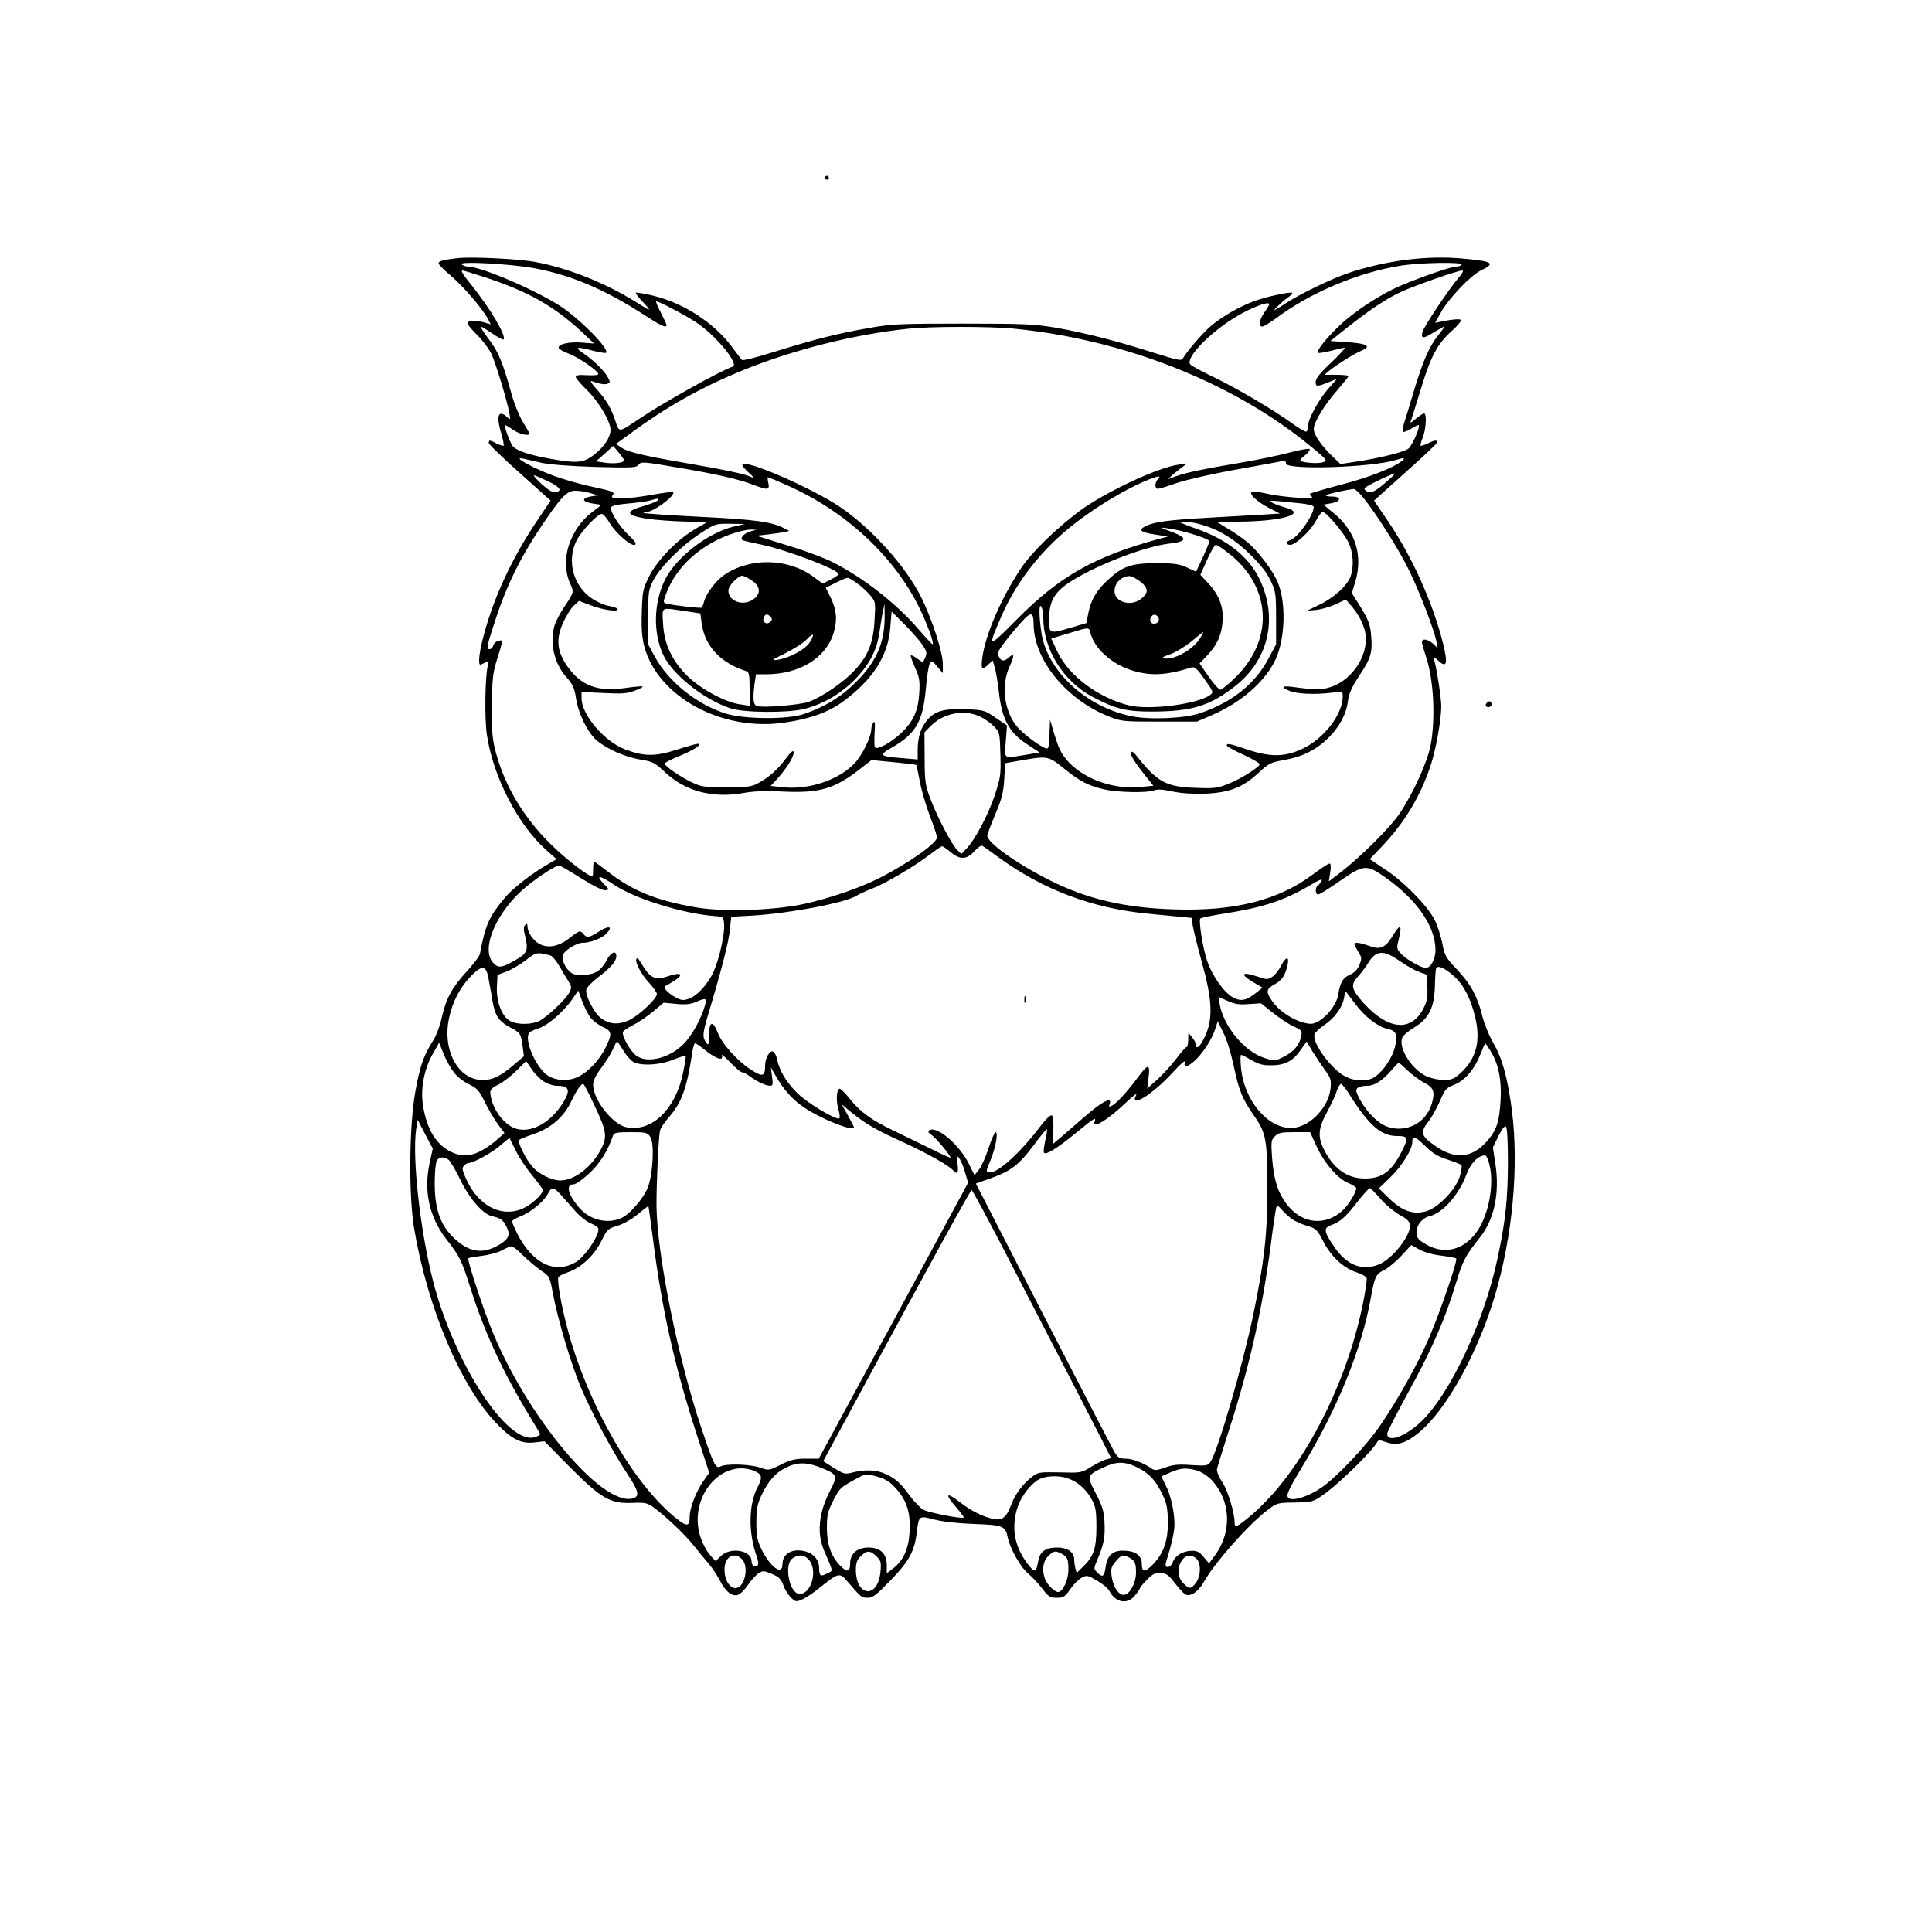 <?xml version="1.0" encoding="UTF-8" standalone="yes"?>
<svg version="1.0" xmlns="http://www.w3.org/2000/svg" width="1000" height="1000" viewBox="0 0 1000 1000" preserveAspectRatio="xMidYMid meet">
  <g transform="translate(0,1000) scale(0.1,-0.1)" fill="#000000" stroke="none">
    <path d="M4270 9080 c0 -5 5 -10 10 -10 6 0 10 5 10 10 0 6 -4 10 -10 10 -5 0
-10 -4 -10 -10z"/>
    <path d="M2370 8664 c-77 -9 -100 -15 -100 -27 0 -7 28 -34 61 -62 62 -51 167
-173 194 -225 l15 -29 -33 10 c-46 13 -87 11 -87 -4 0 -7 23 -35 51 -62 28
-28 62 -73 74 -100 23 -52 79 -236 91 -302 7 -37 6 -38 -13 -20 -45 39 -56 3
-27 -92 8 -29 13 -55 11 -58 -3 -2 -19 3 -36 11 -36 19 -41 20 -41 3 0 -7 72
-77 160 -155 l160 -143 -70 -104 c-129 -192 -223 -394 -275 -589 -24 -86 -32
-156 -19 -156 3 0 15 5 26 11 19 10 20 9 14 -12 -15 -48 -19 -277 -6 -361 32
-219 162 -471 312 -602 l49 -43 -48 -28 c-83 -48 -181 -124 -221 -173 -81 -98
-99 -137 -128 -289 -2 -12 -33 -53 -69 -92 -76 -83 -106 -139 -129 -240 -9
-42 -29 -95 -46 -120 -49 -78 -67 -131 -91 -266 -31 -175 -34 -531 -6 -700 69
-414 244 -827 432 -1018 76 -78 124 -101 191 -93 l52 6 133 -135 c163 -163
207 -188 322 -184 64 3 77 0 107 -21 62 -44 167 -144 211 -200 24 -30 58 -72
76 -92 18 -21 44 -60 58 -87 29 -58 64 -86 94 -76 12 3 35 26 52 51 16 24 41
51 54 60 23 15 28 15 69 -2 37 -15 48 -26 61 -60 8 -23 26 -51 40 -64 22 -21
27 -22 56 -9 18 7 60 35 93 62 96 77 102 79 142 32 70 -82 73 -85 105 -85 27
0 45 14 120 92 96 99 123 150 135 252 10 81 11 82 90 61 43 -11 120 -20 204
-23 148 -5 164 -10 175 -66 13 -61 65 -155 105 -189 22 -18 56 -55 75 -80 32
-42 40 -47 75 -47 35 0 42 5 70 45 17 25 43 51 59 59 26 14 31 13 79 -15 28
-16 56 -39 63 -52 32 -62 93 -74 133 -26 14 17 26 34 26 38 0 4 17 24 37 45
31 31 43 36 72 34 29 -2 42 -12 72 -52 21 -27 45 -53 53 -58 26 -15 69 13 96
62 55 99 226 293 327 371 52 40 53 41 145 42 92 2 94 3 150 42 79 56 248 221
274 267 8 16 13 16 50 3 55 -19 100 -6 166 48 141 115 302 403 393 702 94 313
128 676 90 972 -22 166 -50 267 -95 343 -21 36 -46 97 -56 135 -25 104 -61
172 -133 247 -59 63 -64 73 -76 137 -8 38 -25 92 -40 121 -36 71 -160 198
-256 260 l-79 53 58 61 c120 125 202 260 256 421 28 82 56 239 56 311 0 40
-24 197 -37 239 -5 18 -3 18 21 -4 44 -41 51 -17 26 85 -53 213 -158 447 -284
634 l-74 109 164 147 c90 80 164 150 164 155 0 13 -17 11 -51 -7 -17 -8 -33
-13 -36 -11 -2 3 3 22 11 42 17 41 22 125 7 125 -5 0 -24 -12 -42 -27 -28 -24
-32 -25 -25 -8 4 11 25 79 47 150 53 178 87 242 160 309 34 30 56 57 50 61
-10 5 -48 2 -109 -11 l-24 -5 28 50 c38 72 155 195 209 221 77 37 64 47 -87
61 -188 19 -408 -9 -607 -77 -84 -29 -254 -112 -316 -154 -22 -14 -47 -30 -55
-34 -19 -10 37 44 70 67 13 9 22 19 19 21 -8 8 -142 -21 -203 -45 -73 -27
-159 -77 -217 -125 -40 -33 -126 -133 -147 -170 -7 -13 -28 -8 -153 31 -195
62 -349 101 -499 128 -113 19 -160 22 -485 22 -330 0 -371 -2 -489 -23 -161
-28 -283 -59 -488 -123 -89 -28 -164 -47 -168 -42 -4 4 -28 36 -54 71 -94 124
-249 224 -407 262 -45 11 -85 17 -88 15 -3 -3 15 -26 40 -52 29 -30 35 -41 19
-32 -14 9 -53 32 -87 53 -149 89 -331 160 -492 190 -82 16 -333 28 -401 20z
m405 -54 c189 -37 358 -110 558 -239 89 -58 117 -71 117 -53 0 4 -14 33 -30
65 -17 31 -27 57 -23 57 15 0 161 -77 210 -111 102 -69 221 -215 185 -227 -62
-20 -366 -190 -488 -273 -103 -69 -99 -69 -119 -7 -22 66 -48 110 -100 167
-24 27 -33 42 -22 38 39 -14 67 -19 82 -13 14 5 14 9 1 33 -17 34 -77 91 -130
127 -45 30 -31 33 56 10 33 -8 63 -13 65 -10 19 19 -137 177 -239 243 -129 83
-408 203 -476 203 -9 0 -24 5 -32 11 -27 19 263 3 385 -21z m4790 20 c-3 -5
-15 -10 -27 -10 -26 0 -170 -49 -282 -96 -116 -49 -255 -141 -337 -223 -68
-68 -106 -118 -96 -127 2 -3 32 2 65 10 33 9 65 16 72 16 6 0 -25 -34 -69 -76
-59 -55 -81 -83 -81 -101 0 -26 7 -26 78 3 l33 14 -45 -51 c-49 -55 -106 -159
-106 -195 0 -13 -4 -25 -8 -28 -5 -3 -39 17 -76 44 -97 70 -285 181 -408 240
-58 28 -111 56 -117 64 -24 29 73 137 201 224 83 57 208 109 208 87 0 -2 -11
-21 -25 -41 -28 -41 -33 -74 -11 -74 8 0 40 20 73 44 176 132 424 236 643 271
103 16 324 20 315 5z m-5068 -61 c228 -73 366 -150 509 -282 l69 -65 -65 5
c-67 5 -124 -9 -118 -28 2 -7 26 -20 53 -30 49 -19 145 -84 152 -104 2 -6 -20
-9 -57 -7 -43 3 -60 0 -60 -9 0 -6 26 -37 58 -68 62 -61 122 -162 122 -206 0
-39 -34 -90 -87 -130 -53 -41 -88 -44 -223 -20 -107 19 -173 41 -195 64 -15
18 -49 111 -40 111 2 0 21 -11 41 -25 33 -23 84 -34 84 -19 0 3 -16 31 -35 62
-19 32 -46 99 -60 152 -43 155 -66 211 -117 277 -26 35 -44 63 -40 63 4 0 31
-16 60 -36 29 -20 55 -34 58 -31 17 16 -67 158 -163 278 -50 62 -60 79 -48 79
3 0 49 -14 102 -31z m5049 -11 c-51 -61 -175 -247 -183 -275 -9 -37 2 -38 57
-4 28 17 53 31 56 31 3 0 -11 -19 -30 -43 -47 -58 -78 -127 -127 -288 -22 -74
-45 -151 -52 -171 -6 -21 -8 -40 -5 -43 3 -3 21 3 39 14 19 12 37 21 41 21 14
0 -31 -105 -52 -122 -22 -18 -151 -50 -274 -68 l-78 -12 -40 39 c-60 57 -98
113 -98 143 0 34 55 125 125 204 30 35 55 66 55 70 0 3 -28 6 -62 6 l-63 0 25
21 c44 35 129 88 167 104 54 23 30 37 -74 44 l-87 6 89 71 c122 96 205 151
283 186 71 32 288 108 311 108 8 0 -1 -18 -23 -42z m-2300 -259 c569 -55 1135
-278 1533 -605 94 -77 94 -78 67 -87 -28 -9 -116 -1 -116 11 0 3 12 16 28 28
15 12 24 26 20 30 -4 4 -52 -5 -105 -19 -54 -14 -167 -38 -252 -52 -189 -32
-273 -49 -331 -69 l-45 -16 25 23 c14 12 37 30 50 40 l25 18 -44 -6 c-108 -14
-385 -144 -516 -242 -124 -93 -247 -214 -300 -294 -103 -154 -185 -344 -201
-466 -7 -58 -2 -64 32 -32 l22 21 10 -34 c6 -18 16 -76 22 -128 15 -140 52
-210 143 -270 l68 -45 -73 -12 c-118 -19 -109 -25 -102 70 l6 82 -59 40 c-56
39 -61 40 -152 44 -114 4 -160 -8 -200 -54 -35 -40 -51 -90 -51 -158 l0 -48
-82 7 c-116 9 -121 15 -53 54 125 71 162 136 177 303 5 61 14 119 20 131 11
19 12 19 39 -14 l29 -34 0 48 c0 59 -55 229 -110 341 -80 162 -258 360 -422
471 -142 96 -481 244 -505 221 -4 -5 10 -24 32 -43 22 -19 30 -30 18 -25 -33
17 -129 37 -353 76 -224 39 -293 56 -328 81 l-24 16 69 50 c192 142 373 244
592 333 264 107 576 185 856 214 119 12 416 12 541 0z m-2016 -681 c0 -14 -50
-20 -98 -13 l-47 7 45 40 44 40 28 -34 c15 -18 28 -36 28 -40z m-425 -14 c43
-9 150 -17 279 -21 192 -5 210 -4 222 12 12 16 23 16 201 -15 203 -34 316 -60
397 -91 71 -27 80 -25 73 11 -4 17 -5 30 -2 30 2 0 46 -18 97 -41 303 -133
557 -368 688 -638 38 -77 75 -179 68 -186 -2 -2 -38 36 -79 84 -115 132 -283
262 -438 341 -42 21 -130 54 -196 75 -66 20 -138 43 -160 50 l-40 12 60 7 c33
4 71 9 85 12 l25 6 -27 14 c-62 33 -149 45 -432 59 -159 8 -291 17 -294 20 -3
3 4 5 14 5 38 0 158 91 137 103 -4 2 -53 -4 -108 -14 -128 -23 -223 -25 -206
-5 16 19 10 22 -105 47 -54 11 -141 36 -192 54 -116 42 -233 108 -159 90 12
-3 54 -12 92 -21z m4450 9 c-46 -36 -172 -85 -315 -122 -84 -22 -155 -43 -158
-46 -4 -3 0 -11 8 -16 22 -15 -151 -3 -234 16 -37 9 -72 13 -77 9 -17 -10 30
-53 91 -84 l55 -28 -95 -6 c-52 -3 -179 -10 -282 -16 -195 -11 -272 -21 -316
-42 -43 -21 -31 -32 43 -44 l70 -11 -45 -12 c-337 -92 -514 -192 -739 -419
-149 -150 -151 -150 -78 18 80 184 214 353 382 482 105 82 249 169 355 215 72
31 96 35 72 11 -16 -16 -15 -48 1 -48 7 0 51 13 98 30 47 16 186 48 310 70
123 22 231 42 240 44 10 2 16 -3 15 -13 -2 -35 442 -21 569 18 44 14 52 12 30
-6z m-70 -99 c-63 -56 -82 -66 -105 -59 -12 4 -19 12 -17 18 3 9 139 75 157
76 3 0 -13 -16 -35 -35z m-4348 -5 c63 -30 76 -51 36 -57 -13 -2 -38 14 -69
42 -27 25 -45 45 -40 46 4 0 37 -14 73 -31z m4216 -81 c70 -85 187 -271 241
-381 55 -113 127 -302 141 -367 l7 -35 -24 23 c-27 24 -58 29 -58 9 0 -8 9
-39 19 -70 41 -118 52 -315 27 -459 -16 -88 -88 -248 -161 -358 -47 -71 -204
-227 -308 -307 l-59 -45 7 46 c5 32 4 46 -4 46 -6 0 -44 -25 -84 -55 -180
-135 -406 -192 -719 -182 -259 8 -455 54 -651 154 -173 88 -317 192 -317 228
0 6 19 56 42 111 34 82 42 113 46 182 2 45 5 82 6 82 0 0 39 7 86 15 131 23
137 22 215 -41 86 -69 126 -90 207 -109 71 -17 224 -20 261 -6 17 7 48 5 98
-6 49 -10 106 -13 169 -11 125 6 191 32 271 105 56 52 65 57 135 69 93 16 165
52 227 112 59 57 96 126 104 194 5 38 19 70 59 131 60 90 69 122 61 207 -5 62
-14 83 -67 168 l-33 52 18 59 c40 134 2 260 -107 351 l-58 48 40 7 c53 9 55
35 3 35 -20 0 -33 3 -30 7 6 6 112 29 144 32 6 1 27 -18 46 -41z m-3998 20
l40 -12 -34 -5 c-53 -9 -50 -28 6 -37 l47 -7 -34 -26 c-59 -44 -92 -84 -121
-146 -36 -75 -39 -166 -9 -233 22 -48 22 -47 -34 -130 -19 -29 -40 -70 -46
-90 -25 -91 -2 -195 60 -265 34 -38 43 -57 51 -109 12 -81 59 -177 106 -219
52 -45 149 -88 230 -101 63 -10 73 -16 130 -69 102 -95 242 -131 398 -104 56
10 117 13 205 8 191 -9 268 13 398 114 l63 49 114 -11 c62 -6 115 -12 118 -15
2 -3 9 -39 17 -80 7 -41 30 -121 51 -178 22 -56 39 -109 39 -116 0 -31 -153
-138 -305 -214 -98 -49 -242 -98 -370 -128 -162 -37 -433 -46 -582 -19 -197
35 -318 84 -441 179 -40 31 -74 56 -77 56 -3 0 -5 -18 -5 -40 0 -39 -1 -40
-22 -29 -41 22 -136 98 -200 162 -136 134 -234 297 -280 467 -20 73 -23 107
-22 245 1 135 5 171 23 230 36 115 36 115 11 108 -13 -3 -25 -14 -27 -25 -3
-10 -12 -18 -19 -18 -18 0 -14 19 38 175 52 156 120 295 217 442 114 171 144
203 189 203 20 0 55 -5 77 -12z m348 -39 c-6 -6 -40 -19 -74 -29 -108 -29 -86
-54 63 -70 51 -5 133 -10 183 -10 l90 0 -65 -37 c-94 -55 -199 -163 -241 -248
-32 -65 -34 -77 -37 -184 -3 -86 1 -131 13 -178 71 -261 403 -441 726 -393
129 18 228 54 300 107 156 114 235 237 247 383 l7 85 67 -67 c36 -36 78 -84
93 -106 22 -34 24 -43 14 -65 l-12 -26 -29 20 c-16 12 -31 19 -34 17 -2 -3 8
-31 22 -63 23 -50 26 -67 22 -134 -6 -91 -30 -144 -93 -205 -52 -49 -126 -90
-136 -74 -4 5 -4 40 -2 77 3 48 2 62 -6 51 -6 -8 -11 -23 -11 -32 0 -41 -46
-135 -86 -178 -81 -87 -237 -139 -370 -125 l-65 7 35 38 c49 54 88 118 84 138
-2 11 -15 0 -41 -35 -40 -55 -89 -98 -147 -129 -29 -16 -57 -19 -160 -19 -114
0 -130 2 -180 26 -60 29 -140 84 -140 97 0 4 36 23 79 40 75 31 121 62 91 62
-7 0 -56 -14 -109 -31 -110 -35 -167 -35 -265 2 -107 40 -226 179 -226 265 l0
32 115 -5 c95 -5 122 -3 160 12 26 9 44 19 41 22 -2 2 -39 -1 -82 -7 -150 -23
-237 9 -310 115 -52 76 -57 138 -19 223 15 33 39 72 54 86 l28 26 66 -25 c65
-24 144 -34 133 -16 -3 4 -23 11 -45 15 -21 3 -60 20 -87 38 -96 65 -131 191
-82 296 23 49 110 142 133 142 7 0 25 -20 39 -44 39 -66 136 -143 136 -108 0
4 -18 26 -41 47 -48 47 -93 120 -86 139 4 9 33 15 89 20 47 4 98 11 114 16 41
12 50 12 37 -1z m3335 -15 c35 -4 62 -11 62 -18 -1 -43 -82 -159 -121 -171
-24 -8 -25 -25 0 -25 27 0 104 72 132 124 13 25 29 46 36 46 18 0 110 -109
133 -158 24 -51 29 -121 11 -174 -16 -48 -87 -113 -164 -149 l-62 -30 46 4
c25 2 71 15 101 29 l54 25 33 -38 c43 -52 71 -115 71 -165 0 -122 -102 -243
-220 -259 -26 -4 -83 -1 -125 5 -86 13 -106 8 -53 -15 42 -17 128 -21 216 -11
62 8 62 8 62 -18 0 -92 -94 -216 -205 -270 -91 -44 -166 -46 -284 -7 -101 34
-111 35 -111 22 0 -4 38 -26 85 -47 47 -22 85 -44 85 -49 0 -15 -96 -76 -164
-103 -52 -21 -72 -24 -165 -20 -156 5 -200 29 -310 168 -10 14 -22 22 -26 18
-9 -9 11 -44 66 -114 l49 -61 -73 -7 c-182 -15 -371 81 -420 215 -9 24 -22 64
-29 89 l-13 45 -3 -77 c-2 -68 -5 -76 -20 -71 -30 11 -101 63 -137 100 -75 77
-97 220 -50 322 27 58 26 74 -3 48 -25 -22 -39 -21 -52 4 -10 17 -5 28 28 72
21 29 61 76 87 105 52 58 64 56 65 -8 1 -185 168 -390 388 -478 65 -26 74 -27
262 -27 l195 0 77 33 c154 67 275 173 330 288 51 109 56 300 10 404 -26 60
-104 162 -156 204 -23 19 -68 51 -101 70 l-59 36 106 0 c233 0 373 42 247 74
-24 7 -53 18 -64 24 -21 14 -20 14 153 -4z m-517 -110 c92 -27 170 -75 251
-155 53 -52 86 -94 105 -135 26 -55 28 -67 28 -194 l0 -135 -40 -75 c-70 -131
-187 -224 -352 -281 -83 -28 -265 -36 -362 -15 -234 50 -432 236 -461 432 -13
91 -13 154 0 134 5 -8 10 -34 10 -57 0 -164 103 -329 255 -410 119 -63 177
-77 316 -76 200 1 295 31 425 134 174 138 221 358 119 560 -57 111 -163 195
-316 250 -49 17 -89 33 -89 35 0 9 61 3 111 -12z m-2425 -10 c-135 -33 -299
-161 -355 -277 -58 -118 -61 -272 -9 -385 48 -103 208 -231 348 -278 67 -23
292 -25 380 -4 93 22 188 76 261 149 77 78 117 152 131 248 5 37 13 86 18 108
l8 40 1 -50 c3 -146 -39 -246 -148 -355 -78 -78 -162 -129 -271 -166 -84 -29
-309 -27 -405 3 -148 47 -296 165 -365 293 l-35 65 0 140 c0 134 1 142 28 194
37 69 146 178 243 241 75 49 78 50 153 49 l76 -1 -59 -14z m2280 -14 c70 -13
184 -50 184 -61 0 -4 -15 -42 -34 -83 l-35 -75 -48 22 c-40 18 -66 22 -158 22
-128 0 -173 -15 -249 -85 -60 -55 -88 -102 -102 -170 l-11 -55 -74 -22 c-119
-35 -119 -35 -119 42 0 84 23 131 87 178 120 87 401 199 539 214 89 10 92 29
9 60 -70 25 -69 27 11 13z m-2194 -11 c-30 -9 -52 -33 -40 -44 2 -3 47 -13 99
-24 130 -27 399 -129 399 -152 0 -5 -18 -18 -41 -29 l-40 -21 -49 36 c-132 97
-329 101 -463 8 -43 -30 -92 -95 -103 -137 -3 -14 -9 -28 -13 -31 -7 -4 -133
10 -178 20 -21 5 -22 6 -7 47 51 144 185 265 354 319 30 10 69 18 85 18 l30
-1 -33 -9z m2474 -110 c225 -173 241 -447 38 -646 -36 -35 -70 -63 -77 -63 -8
0 -35 31 -61 68 l-47 68 39 41 c51 53 75 106 80 176 6 74 -17 136 -73 197
l-42 45 35 78 c19 42 39 77 45 77 6 0 34 -18 63 -41z m-2470 -140 c47 -29 55
-66 20 -96 -52 -44 -136 -19 -136 41 0 24 50 76 72 76 6 0 26 -9 44 -21z
m2001 1 c43 -26 59 -56 41 -78 -35 -45 -93 -56 -136 -26 -41 28 -25 98 28 117
25 9 34 8 67 -13z m-1451 -19 c22 -15 52 -43 68 -62 28 -33 28 -36 23 -124 -6
-121 -33 -189 -104 -265 -57 -62 -170 -139 -238 -163 -45 -16 -242 -32 -268
-21 -19 7 -21 39 -11 118 l7 46 53 0 c174 0 312 86 350 218 19 66 14 116 -18
182 l-24 48 51 25 c27 14 55 26 61 26 6 1 29 -12 50 -28z m-891 -144 l80 -12
7 -53 c17 -117 98 -204 231 -246 14 -5 17 -18 17 -92 l0 -87 -47 7 c-76 9
-205 79 -274 146 -81 80 -122 167 -127 273 -5 89 -15 83 113 64z m444 -31 c9
-10 8 -16 -4 -26 -19 -16 -41 1 -32 24 8 20 21 20 36 2z m2009 -9 c4 -20 -25
-34 -39 -20 -14 14 1 45 20 41 9 -2 17 -11 19 -21z m-354 -73 c20 -80 109
-161 215 -194 96 -30 177 -26 307 15 18 5 29 -4 69 -61 46 -64 47 -68 29 -81
-65 -48 -316 -80 -421 -54 -157 39 -309 152 -368 274 l-34 72 87 26 c110 34
109 34 116 3z m569 -25 c-33 -58 -132 -115 -185 -107 -18 3 -11 8 28 21 28 10
77 40 110 66 32 27 60 50 62 50 2 1 -5 -13 -15 -30z m-2020 -21 c-22 -38 -106
-84 -168 -93 -36 -5 -32 -1 40 34 44 22 93 53 109 70 36 38 45 33 19 -11z
m882 -388 c23 -11 54 -34 71 -51 28 -29 29 -34 32 -143 3 -105 1 -119 -28
-209 -34 -103 -103 -233 -147 -279 l-27 -28 -21 20 c-28 26 -106 175 -141 270
-25 67 -28 88 -28 207 l-1 132 29 30 c67 70 177 92 261 51z m90 -725 c233
-171 492 -268 785 -295 63 -6 138 -13 166 -16 l52 -5 6 -42 c4 -23 25 -109 48
-192 53 -191 57 -288 16 -377 -25 -55 -48 -75 -48 -44 0 8 -9 24 -20 37 l-19
24 -1 -37 c0 -21 -4 -38 -9 -38 -4 0 -28 -26 -52 -59 -24 -32 -68 -80 -97
-107 l-54 -48 7 57 c9 73 -2 73 -56 0 -55 -74 -107 -131 -132 -145 -17 -8 -19
-8 -14 6 18 46 -44 13 -151 -83 -35 -31 -82 -71 -104 -90 l-40 -34 4 73 c2 50
-1 74 -9 77 -7 2 -34 -24 -60 -59 -105 -138 -222 -243 -262 -236 -19 3 -18 6
5 61 27 63 42 147 27 147 -5 0 -21 -37 -36 -82 -15 -46 -37 -96 -50 -112 l-23
-29 -28 57 c-49 100 -166 200 -206 176 -9 -6 -6 -12 11 -24 22 -14 99 -106 99
-118 0 -3 -46 18 -102 46 -57 28 -143 70 -193 94 -112 53 -173 97 -226 164
-23 29 -47 53 -53 53 -16 0 -20 -63 -6 -108 6 -22 8 -42 5 -45 -13 -13 -161
75 -216 128 -59 58 -94 116 -107 177 -4 22 -15 39 -23 41 -18 3 -39 -37 -39
-76 0 -54 -13 -57 -71 -20 -71 45 -153 136 -174 193 -25 65 -45 59 -45 -12 -1
-53 -2 -56 -15 -39 -20 27 -19 45 9 140 72 241 109 385 114 445 l7 66 111 6
c196 12 484 67 540 104 13 8 47 24 77 35 66 25 217 114 296 174 33 25 63 46
68 46 4 -1 24 -14 43 -30 47 -41 84 -40 123 4 17 19 36 32 42 28 5 -3 42 -29
80 -57z m-2157 -111 c64 -40 112 -64 125 -62 21 3 21 4 -6 31 -48 50 -25 49
49 -1 106 -73 364 -153 529 -164 39 -3 40 -4 43 -42 4 -49 -24 -175 -53 -242
-29 -66 -87 -130 -131 -144 -29 -10 -39 -8 -73 11 -34 19 -59 47 -49 54 2 1
20 12 41 24 63 38 45 53 -32 26 -54 -19 -83 -8 -118 47 -15 24 -28 45 -30 47
-2 2 -5 2 -8 -1 -12 -12 23 -81 63 -123 23 -25 42 -52 42 -60 0 -25 -96 -114
-147 -137 -53 -23 -98 -20 -141 11 -36 25 -86 123 -77 150 3 12 33 41 65 66
65 50 90 80 90 107 0 32 -29 19 -50 -22 -11 -22 -31 -47 -45 -56 -32 -21 -93
-28 -127 -15 -31 12 -61 62 -56 94 3 23 70 67 103 67 40 0 98 22 122 46 38 38
17 46 -34 14 -53 -34 -65 -36 -83 -15 -17 21 -21 20 -73 -21 -55 -43 -110 -54
-155 -30 -32 17 -62 61 -62 93 0 13 -3 14 -12 5 -9 -9 -9 -23 1 -61 16 -65 9
-86 -42 -115 -79 -46 -95 -49 -123 -21 -70 71 17 272 174 399 67 54 148 106
166 106 6 0 57 -30 114 -66z m4162 5 c164 -116 260 -254 260 -377 0 -47 -25
-92 -50 -92 -23 0 -99 43 -125 70 -26 27 -27 31 -16 74 20 82 10 89 -31 21
-37 -61 -65 -73 -121 -51 -44 16 -77 21 -77 10 0 -4 9 -21 20 -40 19 -30 20
-35 6 -69 -10 -24 -26 -40 -49 -50 -36 -15 -51 -41 -61 -106 -8 -46 -56 -110
-100 -134 -32 -17 -41 -18 -82 -7 -59 16 -127 63 -159 110 -34 49 -32 63 12
87 39 21 56 47 68 103 9 45 -10 41 -35 -8 -11 -22 -31 -47 -45 -56 -23 -15
-28 -15 -72 0 -86 29 -99 16 -26 -28 l48 -28 -30 -24 c-54 -43 -80 -49 -122
-27 -46 23 -111 115 -136 193 -22 66 -44 207 -34 216 4 4 58 15 121 25 200 31
311 67 444 145 52 31 69 38 62 24 -6 -10 -15 -22 -20 -25 -14 -9 -12 -45 3
-45 6 0 57 31 112 70 125 86 137 87 235 19z m-4320 -405 c8 -2 28 -25 43 -51
15 -27 37 -62 48 -80 18 -29 19 -34 6 -60 -19 -36 -113 -125 -155 -147 -39
-20 -114 -21 -151 -1 -42 21 -73 100 -69 178 l3 61 48 18 c26 10 70 36 99 58
52 42 60 43 128 24z m4392 -26 c34 -24 79 -50 102 -58 l41 -15 3 -65 c2 -52
-2 -74 -20 -109 -63 -123 -181 -113 -307 24 -67 74 -72 97 -34 138 16 18 40
49 53 70 41 69 80 72 162 15z m282 -79 c52 -46 89 -118 112 -216 29 -122 4
-214 -75 -286 -35 -32 -48 -37 -89 -37 -26 0 -65 9 -88 19 -76 35 -147 145
-126 200 4 11 32 35 62 53 76 46 104 102 107 215 1 46 4 87 7 92 10 16 44 0
90 -40z m-4996 -11 c6 -29 15 -82 21 -118 13 -77 32 -106 92 -138 52 -27 56
-33 64 -98 l7 -51 -53 -45 c-71 -60 -109 -78 -161 -78 -126 0 -209 152 -174
319 18 86 56 159 113 218 58 60 79 57 91 -9z m527 -204 c13 -16 41 -38 64 -49
49 -22 51 -36 15 -108 -32 -64 -86 -122 -138 -149 -58 -29 -136 -22 -177 18
-60 57 -108 187 -77 211 7 6 30 16 50 22 45 15 127 87 170 149 l31 45 20 -54
c11 -30 30 -68 42 -85z m3958 72 c49 -66 117 -120 167 -131 47 -10 55 -27 41
-91 -13 -56 -56 -122 -102 -156 -36 -27 -103 -27 -155 0 -74 38 -174 175 -160
219 4 10 27 32 51 48 53 35 94 92 102 141 3 19 6 34 7 34 1 0 23 -29 49 -64z
m-548 -3 l62 4 64 -51 c35 -28 84 -60 107 -70 40 -18 42 -22 37 -50 -10 -46
-37 -78 -89 -105 -47 -24 -48 -24 -101 -7 -103 32 -213 165 -232 279 l-6 37
48 -21 c38 -17 61 -20 110 -16z m-2817 -10 c-15 -54 -55 -132 -93 -178 -70
-86 -199 -125 -262 -79 -31 23 -78 107 -68 124 3 6 27 21 53 35 26 13 72 44
102 69 l55 46 65 -6 c47 -5 74 -2 100 9 55 24 60 22 48 -20z m2737 -307 c29
-135 44 -171 106 -261 63 -90 69 -124 69 -389 0 -225 -17 -373 -75 -650 -54
-258 -181 -693 -219 -752 -14 -20 -20 -22 -100 -17 -66 5 -95 2 -136 -13 -41
-15 -54 -16 -68 -6 -39 28 -99 52 -135 52 -33 0 -41 5 -60 37 -12 21 -178 341
-369 712 l-347 675 76 27 c104 37 148 70 223 171 35 48 66 85 69 83 2 -3 -2
-30 -9 -60 -7 -30 -10 -58 -6 -62 11 -12 70 25 165 103 92 76 107 85 97 59
-16 -43 69 9 163 99 35 33 58 51 52 39 -38 -74 84 1 189 116 43 47 67 67 63
53 -8 -31 10 -28 51 8 41 37 89 110 106 164 l13 40 29 -59 c17 -32 40 -108 53
-169z m-3157 74 c17 -28 43 -55 57 -60 47 -18 136 -11 199 15 33 13 62 22 65
20 2 -3 -4 -43 -14 -90 -39 -187 -161 -305 -291 -280 -72 13 -174 142 -174
220 0 21 13 49 41 86 23 30 50 73 61 97 10 23 20 42 22 42 2 0 17 -23 34 -50z
m3631 -100 c29 -39 32 -51 28 -92 -8 -94 -99 -193 -186 -205 -128 -17 -263
135 -278 315 -3 34 -3 62 1 62 4 0 28 -12 54 -27 36 -21 59 -28 102 -27 70 0
112 22 152 79 l31 44 31 -52 c18 -29 47 -72 65 -97z m-4507 -14 c17 -21 51
-47 77 -59 40 -19 51 -31 81 -92 19 -39 50 -91 68 -115 l33 -45 -33 -29 c-101
-87 -170 -106 -247 -66 -75 38 -122 117 -141 235 -15 89 5 191 51 272 l32 56
24 -60 c13 -32 38 -76 55 -97z m1288 126 c62 -51 108 -68 96 -35 -4 9 16 -6
43 -35 27 -29 55 -52 62 -52 7 0 26 -10 43 -23 37 -27 81 -47 103 -47 13 0 15
8 9 48 l-6 47 26 -45 c41 -72 89 -125 150 -165 89 -59 254 -124 254 -100 0 3
-14 31 -32 63 l-32 57 39 -33 c83 -68 132 -97 275 -162 134 -61 251 -128 266
-151 3 -5 10 -9 16 -9 7 0 8 17 4 48 -6 43 -5 45 8 28 9 -11 23 -44 31 -74
l16 -54 -386 -714 -387 -714 -67 0 c-56 0 -79 -6 -130 -31 -61 -31 -62 -31
-108 -15 -52 18 -174 21 -203 6 -25 -14 -35 5 -99 196 -121 359 -229 892 -233
1149 -1 105 10 354 18 392 2 12 23 44 46 70 68 79 93 149 123 346 3 20 9 37
13 37 4 0 23 -13 42 -28z m4075 -12 c41 -65 58 -151 52 -255 -7 -116 -21 -156
-74 -216 -76 -83 -161 -91 -260 -23 -78 54 -84 71 -41 127 19 24 46 74 62 110
25 59 31 66 72 82 55 21 106 80 136 157 13 32 24 58 25 58 2 0 14 -18 28 -40z
m-4895 -161 c19 -11 47 -19 62 -19 66 0 73 -23 30 -91 -61 -96 -152 -149 -229
-134 -67 12 -135 99 -145 184 -2 20 5 29 43 48 25 13 67 46 94 73 l48 48 31
-45 c17 -25 47 -54 66 -64z m4465 61 c22 -21 60 -50 85 -63 51 -26 59 -48 41
-109 -24 -80 -91 -130 -173 -130 -54 1 -95 21 -144 74 -33 34 -74 104 -74 124
0 15 23 24 58 24 36 0 79 28 122 78 19 22 37 41 40 41 2 1 22 -17 45 -39z
m-4206 -186 c60 -127 65 -158 33 -220 -49 -95 -139 -164 -212 -164 -45 0 -113
34 -145 72 -36 42 -78 129 -68 138 4 4 39 18 77 31 88 30 155 89 192 167 26
56 51 92 63 92 3 0 31 -53 60 -116z m3907 59 c101 -160 163 -213 247 -213 56
0 58 -9 23 -79 -53 -105 -103 -141 -191 -141 -93 0 -165 52 -215 156 -30 62
-26 107 19 188 21 39 44 88 50 109 7 20 17 37 22 37 5 0 26 -26 45 -57z
m-4762 -352 c-32 -143 -3 -278 84 -392 74 -96 79 -106 128 -259 71 -224 165
-428 302 -655 30 -49 56 -93 58 -97 2 -3 -9 -11 -25 -16 -141 -49 -421 380
-531 813 -66 261 -107 635 -86 780 l8 49 39 -75 39 -74 -16 -74z m5581 1 c-1
-190 -12 -298 -52 -487 -68 -330 -248 -714 -400 -856 -81 -76 -173 -108 -173
-60 0 9 50 106 110 216 121 220 190 377 245 560 36 119 48 143 125 240 75 94
103 231 80 381 l-13 85 29 59 c19 37 32 55 39 48 6 -5 10 -80 10 -186z m-4439
133 c22 -34 14 -188 -12 -259 -23 -59 -96 -144 -141 -162 -73 -31 -163 -7
-217 57 -57 68 -69 119 -27 119 11 0 47 25 80 56 55 51 97 116 124 197 5 14
19 17 91 17 80 0 87 -2 102 -25z m3448 -47 c40 -88 111 -170 166 -192 22 -9
40 -21 40 -26 0 -21 -39 -85 -67 -112 -92 -88 -217 -74 -296 33 -45 62 -64
124 -73 240 -6 80 -4 89 15 108 18 18 33 21 101 21 l81 0 33 -72z m676 -69
c36 -12 69 -25 74 -29 4 -5 0 -32 -9 -62 -24 -70 -113 -161 -175 -178 -66 -18
-122 2 -189 66 l-54 53 60 58 c59 57 113 144 113 181 0 36 14 32 65 -18 38
-38 66 -55 115 -71z m-4822 49 c16 -35 55 -94 86 -131 31 -38 56 -72 56 -76 0
-17 -37 -56 -78 -82 -114 -72 -250 -14 -319 138 -20 43 -22 57 -13 68 7 8 18
15 24 15 25 0 121 52 164 90 26 22 48 40 49 40 0 0 14 -28 31 -62z m5042 -79
c24 -100 -4 -254 -63 -340 -66 -97 -167 -125 -262 -72 -41 23 -51 34 -53 59
-4 38 28 80 67 89 67 15 151 109 191 215 22 60 61 100 97 100 6 0 17 -23 23
-51z m-5388 28 c9 -7 36 -53 60 -102 47 -99 118 -180 165 -190 44 -10 57 -19
75 -55 20 -40 12 -62 -35 -91 -77 -47 -143 -44 -212 11 -90 71 -125 158 -125
307 0 52 5 103 10 114 12 22 37 24 62 6z m576 -176 c15 -16 47 -53 72 -81 26
-31 62 -61 88 -72 39 -18 43 -22 37 -46 -11 -43 -74 -130 -112 -153 -109 -67
-227 -10 -307 148 -14 29 -26 56 -26 61 0 5 20 17 43 26 53 20 122 77 143 117
18 36 29 36 62 0z m4247 -26 c26 -30 71 -67 99 -83 34 -18 52 -34 54 -49 8
-55 -91 -181 -164 -209 -89 -34 -168 0 -234 101 -49 73 -50 90 -7 105 43 15
74 42 136 123 29 37 57 67 61 67 5 0 30 -25 55 -55z m-1968 -227 c225 -435
573 -1110 573 -1113 0 -2 -11 -6 -25 -9 -14 -4 -49 -21 -77 -38 -51 -32 -54
-32 -163 -29 -103 2 -112 1 -142 -22 -47 -35 -89 -91 -109 -145 -22 -62 -46
-83 -87 -75 -52 9 -118 41 -172 83 -79 61 -89 51 -24 -24 23 -26 39 -49 37
-51 -8 -8 -178 25 -207 40 -15 7 -47 40 -71 72 -51 69 -72 88 -125 113 -45 22
-106 25 -170 9 -42 -11 -47 -9 -99 23 l-55 35 140 259 c418 773 622 1144 628
1144 4 0 70 -123 148 -272z m-1797 17 c47 -370 113 -661 226 -1009 l65 -199
-31 -44 c-35 -49 -70 -138 -70 -180 0 -54 -13 -57 -66 -15 -208 164 -429 533
-545 907 -40 132 -74 296 -70 342 1 6 23 19 51 28 68 23 138 89 174 164 28 57
32 61 80 76 30 8 74 33 106 59 29 25 55 44 56 43 1 -1 12 -78 24 -172z m3303
108 c16 -12 52 -29 80 -37 49 -15 54 -19 86 -81 40 -78 104 -138 171 -160 27
-9 51 -22 54 -30 2 -7 -6 -68 -20 -135 -88 -433 -322 -876 -579 -1094 -72 -61
-85 -66 -85 -35 0 50 -34 161 -62 205 -18 27 -31 58 -29 69 2 11 30 103 63
205 105 325 169 611 214 944 13 105 27 198 30 206 4 12 10 10 27 -10 12 -14
35 -35 50 -47z m776 -192 c40 -5 75 -12 78 -15 9 -9 -78 -263 -137 -403 -57
-135 -160 -320 -254 -458 -73 -108 -229 -273 -308 -326 -60 -41 -134 -67 -162
-56 -25 10 -16 32 69 173 179 295 303 602 350 864 21 116 26 125 74 149 21 11
60 44 87 74 l49 53 41 -23 c24 -14 71 -27 113 -32z m-4752 1 c27 -26 68 -61
93 -78 45 -30 45 -31 62 -120 26 -138 95 -368 144 -484 52 -125 164 -333 240
-447 61 -92 67 -119 28 -129 -161 -41 -554 433 -732 881 -49 123 -125 356
-118 362 2 3 34 8 70 13 36 4 83 17 104 28 20 12 43 21 49 21 7 1 34 -20 60
-47z m1555 -1104 c73 -31 74 -37 34 -115 -59 -114 -69 -220 -30 -310 49 -114
47 -101 15 -117 -33 -18 -41 -13 -41 26 0 43 -27 76 -71 88 -67 18 -119 -11
-119 -67 0 -60 -62 -16 -108 77 -23 47 -27 68 -27 140 0 70 5 95 26 140 36 76
74 119 134 147 58 27 108 25 187 -9z m1626 6 c61 -30 96 -69 131 -144 21 -45
25 -70 26 -140 0 -97 -23 -161 -77 -217 -42 -43 -58 -42 -58 2 0 44 -33 68
-95 69 -56 1 -84 -25 -92 -83 -7 -51 -16 -58 -43 -31 -19 19 -19 22 -4 58 37
84 45 127 41 200 -3 62 -11 86 -45 152 -48 91 -47 95 43 136 65 31 109 30 173
-2z m-1983 -18 c40 -17 43 -32 15 -86 -45 -88 -47 -231 -5 -351 10 -26 12 -46
6 -52 -13 -13 -31 0 -31 22 0 57 -108 75 -158 28 l-28 -27 -21 22 c-38 41 -67
110 -71 169 -14 186 146 336 293 275z m2290 3 c23 -7 54 -27 74 -47 104 -110
110 -275 14 -400 l-25 -34 -28 33 c-22 27 -34 33 -64 32 -44 -1 -84 -25 -96
-59 -12 -32 -45 -34 -35 -1 26 82 44 158 44 193 1 63 -18 154 -45 205 l-23 47
47 21 c54 23 81 25 137 10z m-1648 -34 c39 -11 62 -27 92 -61 55 -62 75 -126
69 -223 -5 -89 -32 -148 -85 -189 l-33 -25 0 42 c0 59 -33 91 -95 91 -59 0
-95 -32 -95 -85 0 -43 -16 -45 -53 -7 -45 47 -67 109 -67 193 0 65 4 85 30
136 35 69 38 73 111 113 63 35 61 34 126 15z m991 -11 c47 -19 88 -58 115
-109 18 -33 22 -57 22 -140 0 -111 -15 -153 -73 -208 l-29 -28 -7 23 c-3 13
-6 33 -6 46 0 38 -34 62 -88 62 -60 0 -89 -20 -98 -68 -11 -64 -17 -66 -57
-14 -67 89 -84 187 -50 291 19 59 74 128 117 147 42 18 109 17 154 -2z m-1001
-400 c23 -23 25 -31 20 -82 -14 -138 -127 -127 -127 13 0 35 6 52 25 70 31 32
50 31 82 -1z m956 15 c32 -17 37 -28 37 -84 0 -53 -29 -115 -53 -115 -19 0
-56 37 -68 67 -17 45 -11 92 16 118 27 28 37 30 68 14z m-1653 -29 c24 -24 26
-79 5 -120 -33 -63 -95 -19 -95 66 0 66 49 95 90 54z m349 -6 c44 -56 10 -174
-50 -174 -53 0 -83 152 -37 184 33 23 64 19 87 -10z m1654 15 c31 -17 37 -28
37 -80 0 -53 -34 -114 -64 -114 -27 0 -55 43 -62 95 -5 40 -3 50 21 78 30 35
36 37 68 21z m349 -6 c26 -23 24 -92 -3 -127 -25 -32 -33 -32 -64 -1 -62 61 3
186 67 128z"/>
    <path d="M5302 4825 c0 -16 2 -22 5 -12 2 9 2 23 0 30 -3 6 -5 -1 -5 -18z"/>
    <path d="M7697 6363 c-12 -11 -8 -23 8 -23 8 0 15 7 15 15 0 16 -12 20 -23 8z"/>
  </g>
</svg>